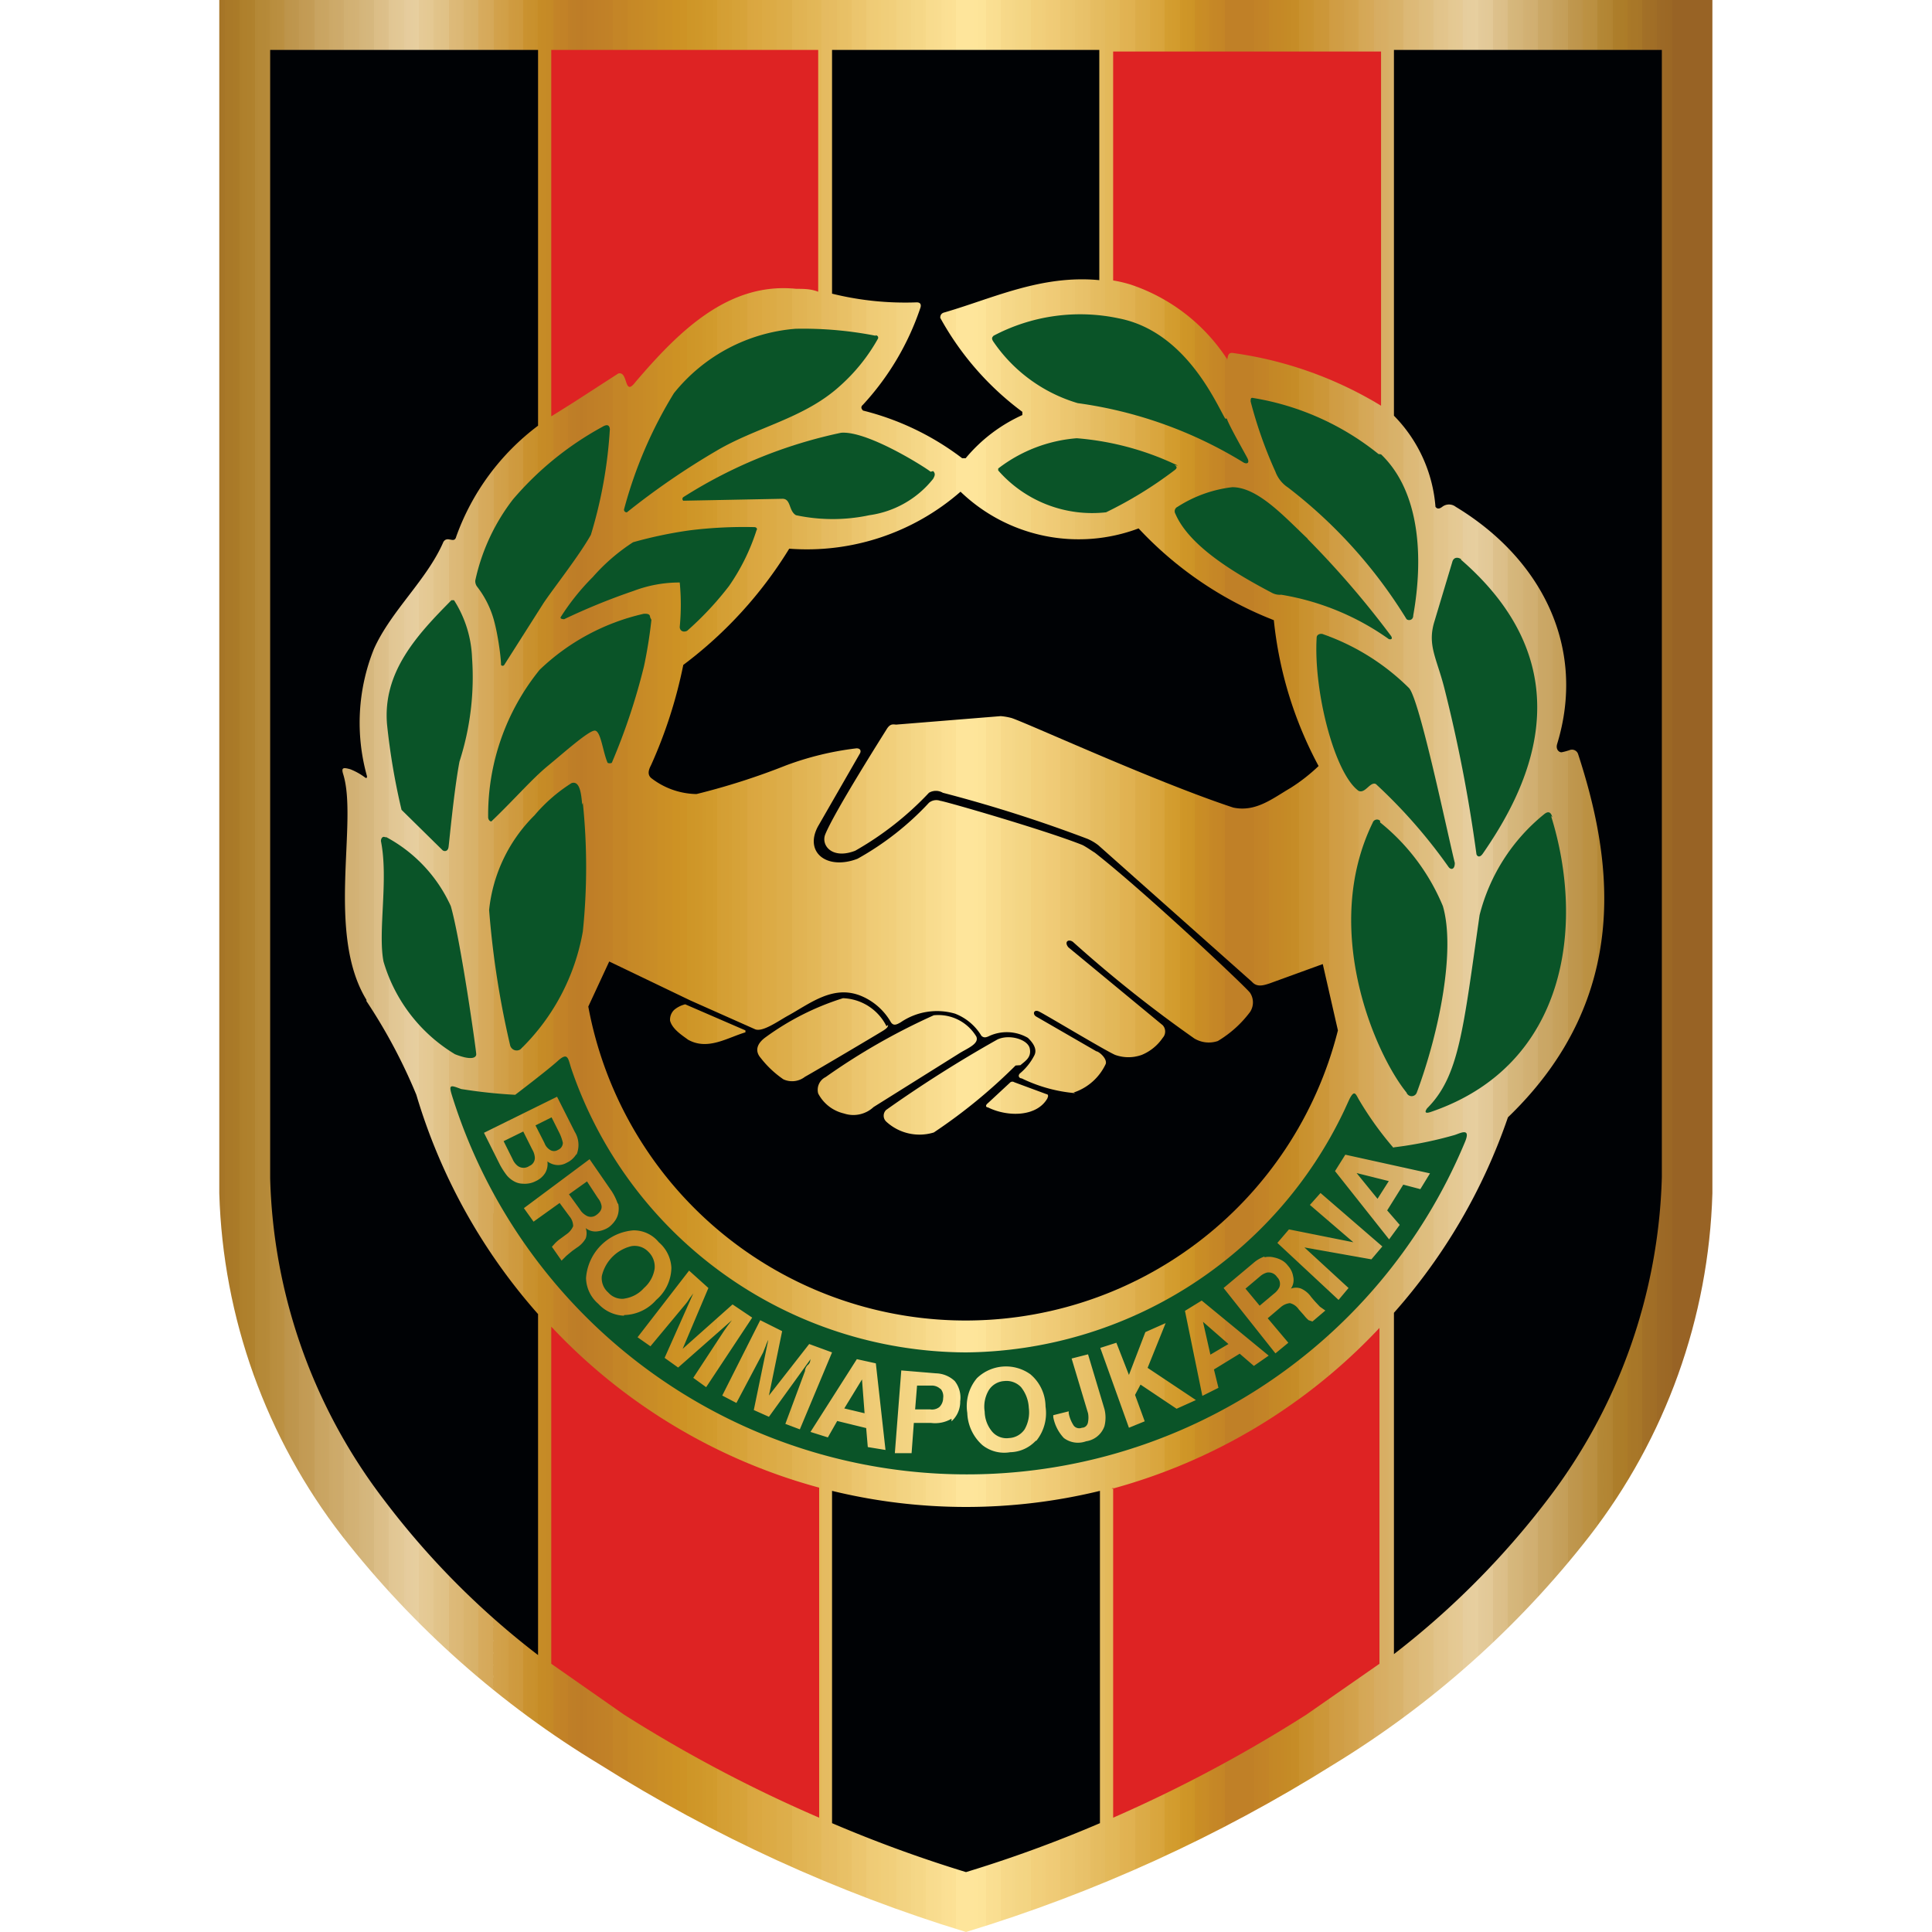 <?xml version="1.0" encoding="iso-8859-1"?>
<svg xmlns="http://www.w3.org/2000/svg" width="60" height="60" xmlns:v="https://vecta.io/nano"><defs><clipPath id="A"><path d="M6.81,0V37.06a18.26,18.26,0,0,0,3.82,10.65,29.54,29.54,0,0,0,8,7.09A47.13,47.13,0,0,0,30,60h0a47.49,47.49,0,0,0,11.41-5.2,29.64,29.64,0,0,0,7.95-7.09,18.26,18.26,0,0,0,3.82-10.65V0Z" fill="none"/></clipPath><linearGradient id="B" x1="5.59" y1="29.431" x2="51.932" y2="29.431" gradientUnits="userSpaceOnUse"><stop offset="0" stop-color="#986325"/><stop offset="0" stop-color="#9b6625"/><stop offset=".01" stop-color="#9c6826"/><stop offset=".01" stop-color="#9e6b26"/><stop offset=".02" stop-color="#a16e27"/><stop offset=".02" stop-color="#a37127"/><stop offset=".02" stop-color="#a47327"/><stop offset=".03" stop-color="#a67627"/><stop offset=".03" stop-color="#a97828"/><stop offset=".04" stop-color="#aa7b28"/><stop offset=".04" stop-color="#ad7d28"/><stop offset=".04" stop-color="#ae7f2b"/><stop offset=".05" stop-color="#b0822e"/><stop offset=".05" stop-color="#b28432"/><stop offset=".05" stop-color="#b48836"/><stop offset=".06" stop-color="#b68a39"/><stop offset=".06" stop-color="#b88d3d"/><stop offset=".07" stop-color="#bb9042"/><stop offset=".07" stop-color="#bc9247"/><stop offset=".07" stop-color="#bd944a"/><stop offset=".08" stop-color="#bf974f"/><stop offset=".08" stop-color="#c29a53"/><stop offset=".09" stop-color="#c49d57"/><stop offset=".09" stop-color="#c6a05c"/><stop offset=".09" stop-color="#c8a360"/><stop offset=".1" stop-color="#caa664"/><stop offset=".1" stop-color="#cca968"/><stop offset=".11" stop-color="#ceab6c"/><stop offset=".11" stop-color="#d0ae6f"/><stop offset=".11" stop-color="#d1b072"/><stop offset=".12" stop-color="#d3b276"/><stop offset=".12" stop-color="#d4b57a"/><stop offset=".13" stop-color="#d6b87f"/><stop offset=".13" stop-color="#d9bb83"/><stop offset=".13" stop-color="#dbbd86"/><stop offset=".14" stop-color="#ddc08b"/><stop offset=".14" stop-color="#dfc48f"/><stop offset=".14" stop-color="#e1c693"/><stop offset=".15" stop-color="#e3c997"/><stop offset=".15" stop-color="#e5cb9c"/><stop offset=".16" stop-color="#e7cf9f"/><stop offset=".16" stop-color="#e6cc9b"/><stop offset=".16" stop-color="#e5ca97"/><stop offset=".17" stop-color="#e4c891"/><stop offset=".17" stop-color="#e1c48b"/><stop offset=".18" stop-color="#e0c185"/><stop offset=".18" stop-color="#debe7f"/><stop offset=".18" stop-color="#ddba7a"/><stop offset=".19" stop-color="#dcb774"/><stop offset=".19" stop-color="#d9b46e"/><stop offset=".2" stop-color="#d8b168"/><stop offset=".2" stop-color="#d8ae62"/><stop offset=".2" stop-color="#d7ab5e"/><stop offset=".21" stop-color="#d5a858"/><stop offset=".21" stop-color="#d3a552"/><stop offset=".21" stop-color="#d2a24d"/><stop offset=".22" stop-color="#d19f46"/><stop offset=".22" stop-color="#cf9b41"/><stop offset=".23" stop-color="#ce993c"/><stop offset=".23" stop-color="#cc9636"/><stop offset=".23" stop-color="#ca9230"/><stop offset=".24" stop-color="#c8902b"/><stop offset=".24" stop-color="#c68c26"/><stop offset=".25" stop-color="#c58926"/><stop offset=".25" stop-color="#c48626"/><stop offset=".25" stop-color="#c38427"/><stop offset=".26" stop-color="#c28127"/><stop offset=".26" stop-color="#bf7f27"/><stop offset=".27" stop-color="#bd7c27"/><stop offset=".27" stop-color="#be7d27"/><stop offset=".27" stop-color="#be7d27"/><stop offset=".28" stop-color="#c07f27"/><stop offset=".28" stop-color="#c08027"/><stop offset=".29" stop-color="#c28127"/><stop offset=".29" stop-color="#c38327"/><stop offset=".29" stop-color="#c48527"/><stop offset=".3" stop-color="#c48526"/><stop offset=".3" stop-color="#c58726"/><stop offset=".3" stop-color="#c68826"/><stop offset=".31" stop-color="#c78a26"/><stop offset=".31" stop-color="#c88b26"/><stop offset=".32" stop-color="#c98d26"/><stop offset=".32" stop-color="#c98d25"/><stop offset=".32" stop-color="#cb8f25"/><stop offset=".33" stop-color="#cc9025"/><stop offset=".33" stop-color="#cd9224"/><stop offset=".34" stop-color="#ce9325"/><stop offset=".34" stop-color="#ce9426"/><stop offset=".34" stop-color="#ce9627"/><stop offset=".35" stop-color="#d0972a"/><stop offset=".35" stop-color="#d0992b"/><stop offset=".36" stop-color="#d29b2d"/><stop offset=".36" stop-color="#d29c30"/><stop offset=".36" stop-color="#d49e33"/><stop offset=".37" stop-color="#d5a035"/><stop offset=".37" stop-color="#d6a237"/><stop offset=".38" stop-color="#d7a33a"/><stop offset=".38" stop-color="#d9a53d"/><stop offset=".38" stop-color="#daa640"/><stop offset=".39" stop-color="#dba841"/><stop offset=".39" stop-color="#dcaa42"/><stop offset=".39" stop-color="#dcaa44"/><stop offset=".4" stop-color="#dcab46"/><stop offset=".4" stop-color="#ddad49"/><stop offset=".41" stop-color="#ddae4b"/><stop offset=".41" stop-color="#deb04e"/><stop offset=".41" stop-color="#e0b251"/><stop offset=".42" stop-color="#e1b454"/><stop offset=".42" stop-color="#e2b656"/><stop offset=".43" stop-color="#e3b859"/><stop offset=".43" stop-color="#e3b95c"/><stop offset=".43" stop-color="#e5bb60"/><stop offset=".44" stop-color="#e6bc62"/><stop offset=".44" stop-color="#e7bf64"/><stop offset=".45" stop-color="#e9c167"/><stop offset=".45" stop-color="#eac369"/><stop offset=".45" stop-color="#ebc56d"/><stop offset=".46" stop-color="#ecc66f"/><stop offset=".46" stop-color="#edc872"/><stop offset=".46" stop-color="#eeca75"/><stop offset=".47" stop-color="#f0cd77"/><stop offset=".47" stop-color="#f0ce79"/><stop offset=".48" stop-color="#f1cf7c"/><stop offset=".48" stop-color="#f2d07d"/><stop offset=".48" stop-color="#f2d280"/><stop offset=".49" stop-color="#f3d483"/><stop offset=".49" stop-color="#f4d686"/><stop offset=".5" stop-color="#f6d888"/><stop offset=".5" stop-color="#f7d98a"/><stop offset=".5" stop-color="#f8db8d"/><stop offset=".51" stop-color="#f9dd90"/><stop offset=".51" stop-color="#fbdf93"/><stop offset=".52" stop-color="#fce195"/><stop offset=".52" stop-color="#fde398"/><stop offset=".52" stop-color="#fee59b"/><stop offset=".53" stop-color="#fee59b"/><stop offset=".54" stop-color="#fde498"/><stop offset=".54" stop-color="#fce195"/><stop offset=".54" stop-color="#fbdf93"/><stop offset=".55" stop-color="#f9de90"/><stop offset=".55" stop-color="#f8db8d"/><stop offset=".55" stop-color="#f7d98a"/><stop offset=".56" stop-color="#f5d787"/><stop offset=".56" stop-color="#f4d685"/><stop offset=".57" stop-color="#f3d482"/><stop offset=".57" stop-color="#f2d17e"/><stop offset=".57" stop-color="#f2d07c"/><stop offset=".58" stop-color="#f1ce7a"/><stop offset=".58" stop-color="#f0cc78"/><stop offset=".59" stop-color="#efca75"/><stop offset=".59" stop-color="#edc973"/><stop offset=".59" stop-color="#ecc770"/><stop offset=".6" stop-color="#ebc56e"/><stop offset=".6" stop-color="#e9c36b"/><stop offset=".61" stop-color="#e8c068"/><stop offset=".61" stop-color="#e8bf65"/><stop offset=".61" stop-color="#e6bd62"/><stop offset=".62" stop-color="#e4bb5f"/><stop offset=".62" stop-color="#e3b95b"/><stop offset=".63" stop-color="#e2b758"/><stop offset=".63" stop-color="#e2b655"/><stop offset=".63" stop-color="#e1b353"/><stop offset=".64" stop-color="#e0b150"/><stop offset=".64" stop-color="#deaf4c"/><stop offset=".64" stop-color="#dcac49"/><stop offset=".65" stop-color="#dbaa45"/><stop offset=".65" stop-color="#daa740"/><stop offset=".66" stop-color="#d8a43b"/><stop offset=".66" stop-color="#d5a136"/><stop offset=".66" stop-color="#d49e31"/><stop offset=".67" stop-color="#d29b2c"/><stop offset=".67" stop-color="#d09728"/><stop offset=".68" stop-color="#cd9426"/><stop offset=".68" stop-color="#cb9125"/><stop offset=".68" stop-color="#ca8e25"/><stop offset=".69" stop-color="#c88b26"/><stop offset=".69" stop-color="#c68826"/><stop offset=".7" stop-color="#c48526"/><stop offset=".7" stop-color="#c28227"/><stop offset=".7" stop-color="#c08027"/><stop offset=".72" stop-color="#c08027"/><stop offset=".72" stop-color="#c28227"/><stop offset=".73" stop-color="#c38427"/><stop offset=".73" stop-color="#c48527"/><stop offset=".73" stop-color="#c48726"/><stop offset=".74" stop-color="#c58926"/><stop offset=".74" stop-color="#c58a26"/><stop offset=".75" stop-color="#c68d27"/><stop offset=".75" stop-color="#c88f29"/><stop offset=".75" stop-color="#c9912d"/><stop offset=".76" stop-color="#ca9331"/><stop offset=".76" stop-color="#cc9636"/><stop offset=".77" stop-color="#cc973a"/><stop offset=".77" stop-color="#ce9a3d"/><stop offset=".77" stop-color="#d09c42"/><stop offset=".78" stop-color="#d09e46"/><stop offset=".78" stop-color="#d1a049"/><stop offset=".79" stop-color="#d3a34d"/><stop offset=".79" stop-color="#d3a451"/><stop offset=".79" stop-color="#d5a755"/><stop offset=".8" stop-color="#d6a95a"/><stop offset=".8" stop-color="#d7aa5d"/><stop offset=".8" stop-color="#d7ac61"/><stop offset=".81" stop-color="#d8af65"/><stop offset=".81" stop-color="#d8b168"/><stop offset=".82" stop-color="#d9b36c"/><stop offset=".82" stop-color="#dbb671"/><stop offset=".82" stop-color="#dcb875"/><stop offset=".83" stop-color="#ddba79"/><stop offset=".83" stop-color="#debd7d"/><stop offset=".84" stop-color="#dfbf81"/><stop offset=".84" stop-color="#e0c185"/><stop offset=".84" stop-color="#e1c389"/><stop offset=".85" stop-color="#e3c58d"/><stop offset=".85" stop-color="#e4c891"/><stop offset=".86" stop-color="#e5ca96"/><stop offset=".86" stop-color="#e5cb99"/><stop offset=".86" stop-color="#e6cd9d"/><stop offset=".87" stop-color="#e7cf9f"/><stop offset=".87" stop-color="#e4cb9b"/><stop offset=".88" stop-color="#e2c896"/><stop offset=".88" stop-color="#e0c591"/><stop offset=".88" stop-color="#ddc18c"/><stop offset=".89" stop-color="#dbbe87"/><stop offset=".89" stop-color="#d8bb82"/><stop offset=".89" stop-color="#d6b87d"/><stop offset=".9" stop-color="#d4b478"/><stop offset=".9" stop-color="#d2b174"/><stop offset=".91" stop-color="#d0ae70"/><stop offset=".91" stop-color="#ceab6c"/><stop offset=".91" stop-color="#cba867"/><stop offset=".92" stop-color="#c9a563"/><stop offset=".92" stop-color="#c7a25e"/><stop offset=".93" stop-color="#c49e58"/><stop offset=".93" stop-color="#c29b53"/><stop offset=".93" stop-color="#c0984f"/><stop offset=".94" stop-color="#bd944a"/><stop offset=".94" stop-color="#bc9244"/><stop offset=".95" stop-color="#ba8f40"/><stop offset=".95" stop-color="#b78b3b"/><stop offset=".95" stop-color="#b48836"/><stop offset=".96" stop-color="#b28432"/><stop offset=".96" stop-color="#ae812e"/><stop offset=".96" stop-color="#ad7e2b"/><stop offset=".97" stop-color="#ac7c28"/><stop offset=".97" stop-color="#a97828"/><stop offset=".98" stop-color="#a77628"/><stop offset=".98" stop-color="#a47327"/><stop offset=".98" stop-color="#a27027"/><stop offset=".99" stop-color="#a06d26"/><stop offset=".99" stop-color="#9d6a26"/><stop offset="1" stop-color="#9b6725"/><stop offset="1" stop-color="#986325"/></linearGradient></defs><g clip-path="url(#A)"><path d="M6.81,60V0H53.19V60Z" fill="url(#B)"/></g><path d="M34.57 46.2v10.25a44 44 0 0 0 6-3.2l2.27-1.58V41.24a17.76 17.76 0 0 1-8.32 5m3.57-35.07c.06 0 0-.22.18-.21a12 12 0 0 1 4.62 1.64v-11h-8.32v7.11a4 4 0 0 1 .55.13 5.75 5.75 0 0 1 3 2.33" fill="#de2323"/><path d="M25.84 46.3v10.32A41.4 41.4 0 0 0 30 58.14a40.47 40.47 0 0 0 4.16-1.52V46.3a17.56 17.56 0 0 1-8.32 0m2.63-36.91c.14 0 .14.1.11.18a8.36 8.36 0 0 1-1.78 3c-.11.09 0 .17 0 .18a8.45 8.45 0 0 1 3.08 1.48h.11a4.92 4.92 0 0 1 1.76-1.34v-.1a9.08 9.08 0 0 1-2.55-2.92c0-.1.05-.15.14-.17 1.51-.44 3-1.17 4.8-1V1.55h-8.3v7.57a9.45 9.45 0 0 0 2.63.27m14.82-7.84v11.36a4.53 4.53 0 0 1 1.29 2.83c.06.08.13.06.21 0a.34.34 0 0 1 .42 0c2.68 1.62 4.06 4.38 3.15 7.36-.06.19.08.28.15.26a1.82 1.82 0 0 0 .25-.07.2.2 0 0 1 .25.13c1 3.07 1.79 7.46-2.18 11.28a17.86 17.86 0 0 1-3.54 6.07v10.6a25.85 25.85 0 0 0 4.78-4.81 17.24 17.24 0 0 0 3.54-10V1.55zm-31.91 29.5c-1.26-2.06-.26-5.52-.72-7-.07-.22 0-.22.22-.16a2 2 0 0 1 .45.25c.06.05.08 0 .06-.06a6.15 6.15 0 0 1 .22-3.92c.53-1.19 1.65-2.15 2.16-3.33.13-.21.34.08.4-.17a7.45 7.45 0 0 1 2.54-3.44V1.55H8.39V36.6a17.18 17.18 0 0 0 3.55 10 25.15 25.15 0 0 0 4.77 4.8V40.81A18 18 0 0 1 12.93 34a16.88 16.88 0 0 0-1.55-2.91" fill="#000205"/><path d="M17.12 41.24v10.43l2.26 1.58a43.53 43.53 0 0 0 6.06 3.2V46.2a17.76 17.76 0 0 1-8.32-5m2.08-29.6c.32-.09.17.74.53.27 1.34-1.57 2.89-3.12 5-2.9.23 0 .45 0 .68.09V1.55h-8.29v11.38l.64-.4z" fill="#de2323"/><path d="M23.5 16.45a6.48 6.48 0 0 1-.86 1.75 9.86 9.86 0 0 1-1.3 1.39c-.12.06-.23 0-.23-.12a7.29 7.29 0 0 0 0-1.38 4 4 0 0 0-1.43.26 20 20 0 0 0-2.16.88s-.13 0-.11-.06a7.24 7.24 0 0 1 1-1.25 6 6 0 0 1 1.25-1.08 13.25 13.25 0 0 1 1.76-.37 13.67 13.67 0 0 1 2-.1c.1 0 .09.08.09.08m19.35 9.09a6.56 6.56 0 0 1 1.95 2.6c.39 1.34-.09 3.85-.81 5.79a.17.17 0 0 1-.32 0c-1-1.24-2.65-5.1-1.05-8.38a.14.14 0 0 1 .23-.06m5.31-.15c1.07 3.43.47 7.74-3.7 9.18-.24.09-.22 0-.15-.1 1-1 1.12-2.45 1.63-6a5.88 5.88 0 0 1 2-3.13c.12-.1.21-.09.26.09m-2.84-8c4.07 3.53 1.93 7.32.68 9.13-.12.17-.2.05-.2 0a46.29 46.29 0 0 0-1-5.16c-.24-.93-.53-1.32-.3-2.06l.55-1.83c.04-.17.19-.16.28-.09m-1.62 4c.33.37 1.18 4.46 1.42 5.43 0 .21-.12.22-.19.13a16.32 16.32 0 0 0-2.26-2.58c-.18-.09-.33.31-.54.21-.75-.55-1.4-3.1-1.3-4.76 0-.1.13-.14.21-.1a7.14 7.14 0 0 1 2.66 1.67m-3.14-4.62a28.59 28.59 0 0 1 2.58 3c.08.13-.06.11-.08.09a8 8 0 0 0-3.33-1.37.52.52 0 0 1-.29-.06c-1.16-.61-2.57-1.45-3-2.46a.15.15 0 0 1 .07-.21 4 4 0 0 1 1.7-.61c.79 0 1.61.91 2.33 1.59m2.29-2.61c1.21 1.16 1.32 3.2 1 5 0 .18-.19.17-.22.1A15.11 15.11 0 0 0 40 15.14a1 1 0 0 1-.39-.49 13.46 13.46 0 0 1-.77-2.18c0-.08 0-.13.08-.11a8.35 8.35 0 0 1 3.89 1.74M38.1 13c.07.22.57 1.09.64 1.23s0 .19-.11.14a13.25 13.25 0 0 0-5.16-1.85 4.83 4.83 0 0 1-2.62-1.91c-.09-.13 0-.16 0-.18a5.76 5.76 0 0 1 3.91-.54c2.06.41 3 2.62 3.29 3.11m-1.57 1.45q.12.06 0 .15a12.56 12.56 0 0 1-2.13 1.31 3.88 3.88 0 0 1-3.35-1.3v-.06a4.58 4.58 0 0 1 2.44-.94 8.87 8.87 0 0 1 3.14.85m-7.6.17c.08.08.05.15 0 .24A3.07 3.07 0 0 1 27 16a5.47 5.47 0 0 1-2.28 0c-.23-.13-.15-.51-.42-.51l-3.08.06a.07.07 0 0 1 0-.11 14.82 14.82 0 0 1 4.9-2c.84-.07 2.7 1.13 2.78 1.21m-1.72-4.24s.11 0 .09.1a5.66 5.66 0 0 1-1.2 1.49c-1.11 1-2.57 1.26-3.82 2a23.26 23.26 0 0 0-2.78 1.91.08.08 0 0 1-.09-.09 13.53 13.53 0 0 1 1.55-3.61 5.39 5.39 0 0 1 3.78-2 11.68 11.68 0 0 1 2.5.22m-8.27 2.89a14.08 14.08 0 0 1-.59 3.29c-.37.66-1.17 1.67-1.47 2.12l-1.22 1.92a.06.06 0 0 1-.1 0c0-.22-.09-.9-.21-1.35a3 3 0 0 0-.54-1.09.29.29 0 0 1-.05-.18 6.29 6.29 0 0 1 1.17-2.52 9.82 9.82 0 0 1 2.77-2.25c.21-.13.24 0 .24.1m1.29 5.89a14.46 14.46 0 0 1-.23 1.44 19.47 19.47 0 0 1-1 3 .15.15 0 0 1-.13 0c-.15-.34-.21-1-.4-1s-.94.67-1.45 1.09-1 1-1.76 1.73c-.06 0-.1-.07-.1-.13a7.16 7.16 0 0 1 1.6-4.58A6.86 6.86 0 0 1 20 19.06c.09 0 .19 0 .19.11m-6.09-.53a3.57 3.57 0 0 1 .56 1.79 8.55 8.55 0 0 1-.39 3.22c-.17.89-.32 2.52-.34 2.66s-.14.14-.19.09l-1.27-1.25a20.75 20.75 0 0 1-.45-2.65c-.14-1.63.93-2.78 2-3.86zM12 26a4.57 4.57 0 0 1 2 2.14c.31 1.08.79 4.49.79 4.6s-.15.2-.66 0a5 5 0 0 1-2.22-2.88c-.18-.93.16-2.55-.08-3.74 0-.08.05-.16.13-.12m6.14-1.07a19.47 19.47 0 0 1 0 4 6.72 6.72 0 0 1-1.94 3.66.21.21 0 0 1-.32-.14 27.83 27.83 0 0 1-.65-4.19 4.84 4.84 0 0 1 1.41-2.94 5 5 0 0 1 1.15-1c.25-.08.3.3.33.67m25.19 10.65a10.34 10.34 0 0 1-1.08-1.51c-.09-.16-.13-.29-.28 0l-.17.37A13.14 13.14 0 0 1 30 42a13 13 0 0 1-12.26-8.82c-.1-.31-.1-.52-.42-.23S16 34 16 34a15.84 15.84 0 0 1-1.68-.18c-.32-.12-.39-.15-.29.18a16.75 16.75 0 0 0 31.46 1.48c.21-.49-.15-.28-.32-.23a12.12 12.12 0 0 1-1.87.38m-1.84.74l.32-.51 2.63.58-.3.49-.53-.14-.5.8.39.45-.33.45zm1.32.86l.35-.55-1-.25zm-3.11 1.37l.36-.42 2 .4-1.35-1.16.33-.37 1.92 1.66-.34.4-2.08-.37L41.88 40l-.31.37zm-.41.45a.61.61 0 0 1 .3 0 .9.9 0 0 1 .23.08.6.6 0 0 1 .21.18.64.64 0 0 1 .16.33.47.47 0 0 1-.07.38.44.44 0 0 1 .32 0 .76.76 0 0 1 .31.26l.11.13.16.17.17.12-.4.34-.12-.04a1.14 1.14 0 0 1-.15-.16l-.16-.18a.46.46 0 0 0-.27-.19.51.51 0 0 0-.29.13l-.4.34.64.76-.4.33L38 40l.93-.78a1 1 0 0 1 .35-.2m-.6 1l.44.53.44-.37a.58.58 0 0 0 .17-.2.29.29 0 0 0-.07-.32.31.31 0 0 0-.31-.14.54.54 0 0 0-.22.12zm-1.88.69l.52-.32 2.08 1.71-.46.32-.44-.38-.8.49.14.57-.5.25zm.79 1.36l.56-.33-.79-.69zm-3.42-.21l.5-.16.39 1 .51-1.33.63-.28-.56 1.39 1.5 1-.6.27-1.12-.75-.17.32.3.82-.49.2zm-2 2.88a1.12 1.12 0 0 1-.8.36 1.09 1.09 0 0 1-.86-.22 1.4 1.4 0 0 1-.47-1 1.35 1.35 0 0 1 .3-1.08 1.3 1.3 0 0 1 1.66-.12 1.32 1.32 0 0 1 .47 1 1.37 1.37 0 0 1-.29 1.07m-.36-.36a1.06 1.06 0 0 0 .13-.67 1.11 1.11 0 0 0-.24-.64.62.62 0 0 0-.52-.19.61.61 0 0 0-.48.28 1 1 0 0 0-.13.67 1 1 0 0 0 .24.63.59.59 0 0 0 .52.19.62.62 0 0 0 .48-.27m-2.27-.33a1 1 0 0 1-.64.13h-.53l-.07.94h-.52l.2-2.57 1.08.09a.88.88 0 0 1 .58.24.83.83 0 0 1 .17.63.81.81 0 0 1-.27.62m-.34-1a.39.39 0 0 0-.26-.11h-.47l-.06.74h.47a.37.37 0 0 0 .28-.07.39.39 0 0 0 .12-.28.36.36 0 0 0-.08-.29m-2.6-.92l.59.13.3 2.69-.55-.09-.05-.59-.9-.22-.29.51-.54-.17zm-.39 1.53l.63.15-.08-1.05zm-1.09-2l.71.26-1 2.39-.45-.17.61-1.64s0-.11.09-.19.06-.14.09-.19l-1.3 1.8-.47-.21.45-2.18a1.35 1.35 0 0 0-.08.19l-.08.2-.83 1.57-.44-.23L23.61 41l.68.34-.41 2zm-2.38-1.23l.61.41-1.43 2.16-.4-.29.95-1.45.12-.17.13-.17-1.67 1.47-.42-.3.89-2-.12.16a1.12 1.12 0 0 1-.12.17l-1.09 1.31-.4-.28 1.6-2.07.6.54-.8 1.89zm-3.37.35a1.14 1.14 0 0 1-.8-.37 1.08 1.08 0 0 1-.38-.8 1.6 1.6 0 0 1 1.47-1.48 1 1 0 0 1 .79.37 1.11 1.11 0 0 1 .39.79 1.34 1.34 0 0 1-.47 1 1.36 1.36 0 0 1-1 .47m0-.51A1 1 0 0 0 20 40a1 1 0 0 0 .33-.6.64.64 0 0 0-.19-.52.59.59 0 0 0-.53-.18 1.24 1.24 0 0 0-.92.93.59.59 0 0 0 .2.51.57.57 0 0 0 .51.19m-.2-2.94a.71.71 0 0 1 0 .29.6.6 0 0 1-.1.23.89.89 0 0 1-.19.2.82.82 0 0 1-.35.13.48.48 0 0 1-.37-.1.49.49 0 0 1 0 .32.83.83 0 0 1-.28.29l-.14.1-.18.15-.15.15-.3-.43.09-.1a1.07 1.07 0 0 1 .16-.14l.19-.14a.59.59 0 0 0 .22-.26.48.48 0 0 0-.11-.3l-.31-.42-.81.58-.3-.42L18.31 36l.69 1a1.74 1.74 0 0 1 .18.37m-.95-.68l-.56.4.34.47a.51.51 0 0 0 .18.18.28.28 0 0 0 .32 0c.13-.09.19-.19.17-.3a.52.52 0 0 0-.11-.23zm-.33-.85a.67.67 0 0 1-.3.27.53.53 0 0 1-.38.06.61.61 0 0 1-.22-.1.55.55 0 0 1-.07.36.66.66 0 0 1-.29.25.74.74 0 0 1-.41.08.56.56 0 0 1-.26-.07.78.78 0 0 1-.24-.2 2.36 2.36 0 0 1-.2-.31l-.5-1 2.27-1.12.55 1.09a.78.78 0 0 1 .05.72m-1.65-.73l-.61.3.28.56a.53.53 0 0 0 .16.21.31.31 0 0 0 .36 0 .27.27 0 0 0 .17-.26.56.56 0 0 0-.08-.25zm.88-.44l-.5.25.28.55a.41.41 0 0 0 .17.21.23.23 0 0 0 .25 0 .24.24 0 0 0 .15-.22 1.43 1.43 0 0 0-.1-.29zm16.06 9.13v.06a1.05 1.05 0 0 0 .16.39.22.22 0 0 0 .25.06c.11 0 .18-.09.19-.18a.74.74 0 0 0 0-.27l-.51-1.7.51-.13.51 1.7a1.08 1.08 0 0 1 0 .53.71.71 0 0 1-.57.47.73.73 0 0 1-.69-.1 1.29 1.29 0 0 1-.33-.65v-.06z" fill="#0a5428"/><path d="M32.54 34.09c-.33.61-1.26.6-1.86.3-.06 0-.09-.06 0-.13l.7-.65a.11.11 0 0 1 .12 0l1 .37c.06 0 .07.09 0 .15m.9-.18a4.7 4.7 0 0 1-1.67-.46c-.07 0-.13-.07-.06-.15a1.78 1.78 0 0 0 .45-.56c.09-.17 0-.36-.2-.55a1.31 1.31 0 0 0-1.19-.06c-.12.06-.18.06-.25 0a1.65 1.65 0 0 0-.82-.69 2 2 0 0 0-1.69.27c-.14.08-.22.11-.3 0a1.91 1.91 0 0 0-.95-.83c-.87-.34-1.58.26-2.28.64-.3.17-.78.51-1 .4l-2-.89-2.52-1.21-.65 1.4a11.92 11.92 0 0 0 23.28.74l-.47-2.06-1.65.6c-.21.07-.4.12-.55-.05l-4.77-4.24a1.51 1.51 0 0 0-.34-.2 43.55 43.55 0 0 0-4.49-1.43.42.42 0 0 0-.43 0 9.76 9.76 0 0 1-2.29 1.8c-.72.28-1.07-.17-.93-.51.29-.71 1.78-3.06 1.91-3.27s.24-.12.33-.14l3.21-.26a1.93 1.93 0 0 1 .34.06c.58.2 4.51 2 6.88 2.78.7.15 1.23-.29 1.78-.61a5.53 5.53 0 0 0 .87-.68 12.17 12.17 0 0 1-1.39-4.53 11.42 11.42 0 0 1-4.2-2.85 5.29 5.29 0 0 1-5.53-1.14 7.25 7.25 0 0 1-5.32 1.77 13 13 0 0 1-3.29 3.61 14.58 14.58 0 0 1-1 3.11c-.09.17-.11.3 0 .4a2.35 2.35 0 0 0 1.41.5 21.39 21.39 0 0 0 2.78-.89 9.4 9.4 0 0 1 2.19-.53c.13 0 .15.09.1.17l-1.3 2.26c-.43.81.29 1.36 1.23 1a9 9 0 0 0 2.22-1.74.36.36 0 0 1 .35-.06c.1 0 3.23.9 4.41 1.37.11.05.35.22.39.24 1.57 1.23 4.68 4.16 4.82 4.35a.54.54 0 0 1 0 .6 3.46 3.46 0 0 1-1 .9.87.87 0 0 1-.73-.08 40 40 0 0 1-3.77-3c-.14-.1-.28 0-.14.17l2.93 2.42a.29.29 0 0 1 0 .39 1.46 1.46 0 0 1-.65.53 1.22 1.22 0 0 1-.83 0c-.32-.14-2.21-1.28-2.37-1.35s-.2.09-.08.16l1.87 1.08h0c.07 0 .34.22.29.39a1.68 1.68 0 0 1-1 .89m-1.8-.84A16.8 16.8 0 0 1 29 35.17a1.52 1.52 0 0 1-1.48-.34.25.25 0 0 1 0-.36 39.13 39.13 0 0 1 3.46-2.19c.37-.17.94 0 1 .28s-.14.39-.29.52m-1.37-.89c.1.23-.29.37-.54.53l-2.65 1.66a.92.92 0 0 1-.92.2 1.21 1.21 0 0 1-.8-.62.44.44 0 0 1 .23-.51A20 20 0 0 1 29 31.53a1.38 1.38 0 0 1 1.32.66m-2.74-.36c0 .07-.05.11-.14.17s-2.13 1.27-2.44 1.44a.65.65 0 0 1-.67.08 3.14 3.14 0 0 1-.71-.67c-.18-.21-.12-.44.16-.64a8.25 8.25 0 0 1 2.4-1.21 1.57 1.57 0 0 1 1.35.87m-4.38.13v.06c-.57.17-1.17.57-1.78.23-.19-.14-.49-.33-.56-.59a.42.42 0 0 1 .13-.34.84.84 0 0 1 .34-.17l1.87.81" fill="#000205" fill-rule="evenodd"/></svg>